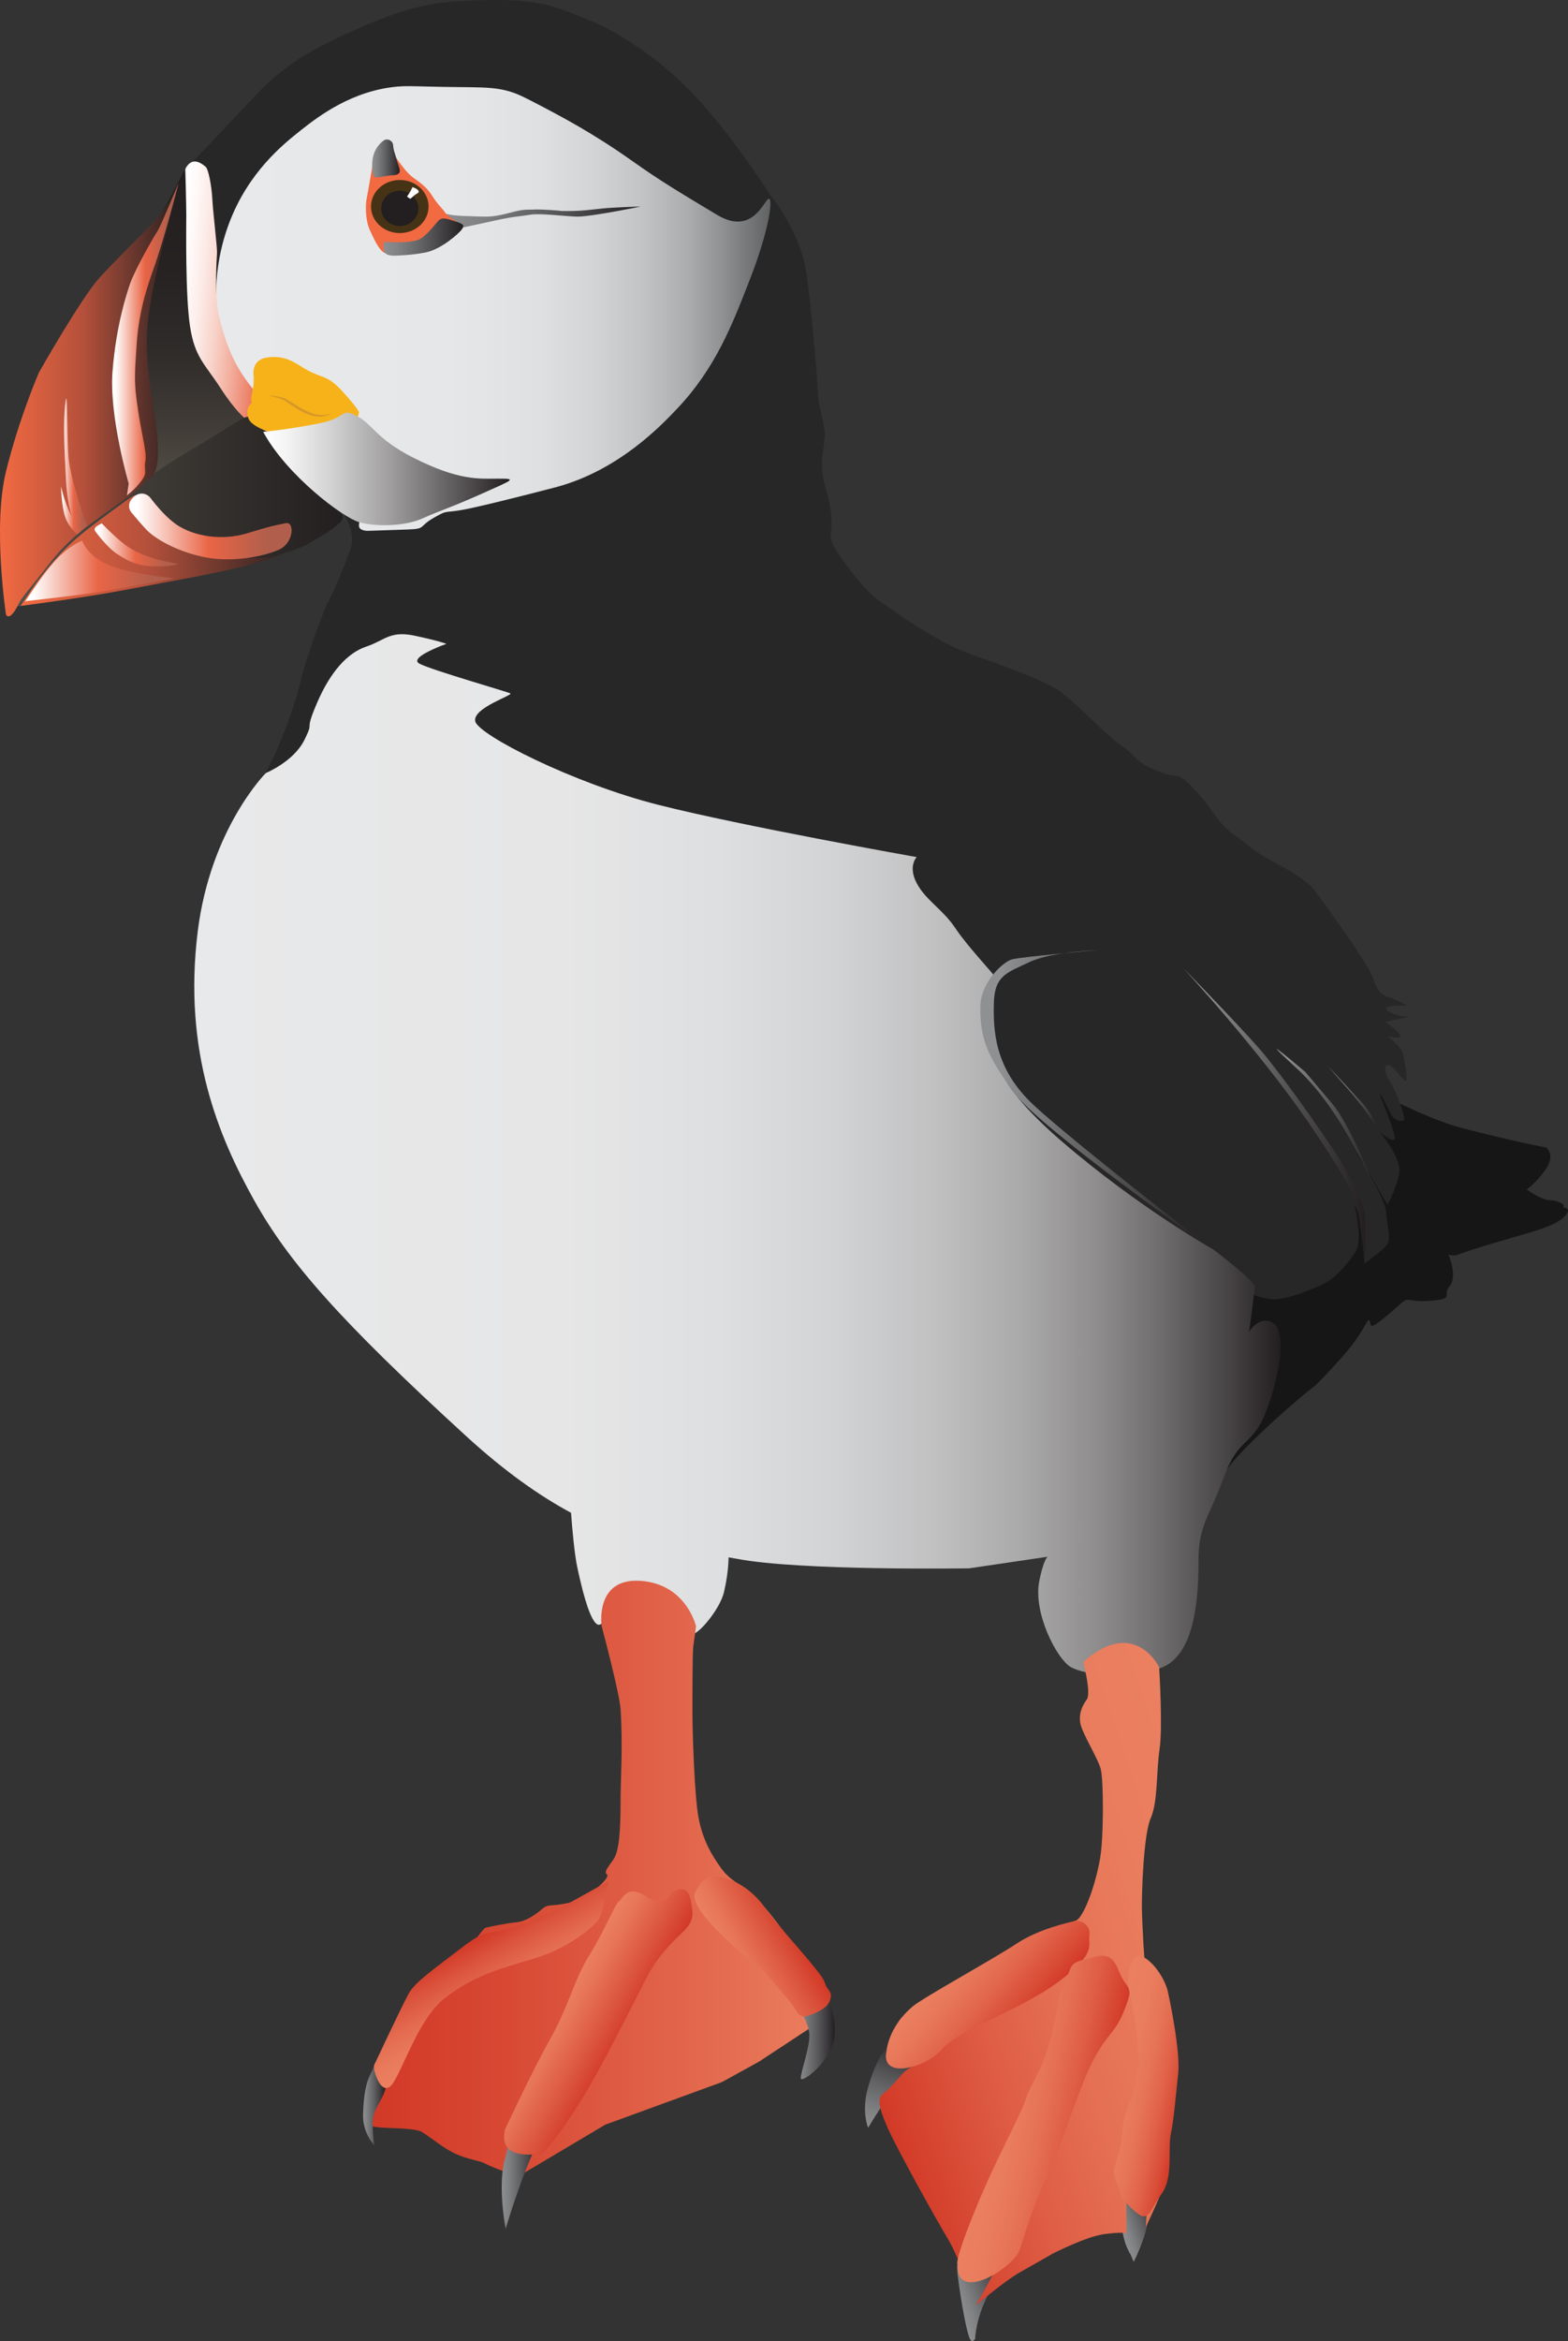 
        <svg xmlns:rdf="http://www.w3.org/1999/02/22-rdf-syntax-ns#" xmlns="http://www.w3.org/2000/svg" xmlns:cc="https://creativecommons.org/ns" xmlns:xlink="http://www.w3.org/1999/xlink" xmlns:dc="https://www.dublincore.org/specifications/dublin-core/dcmi-terms/" x="0px" y="0px" width="335.1px" height="500px" viewBox="0 0 335.1 500" xml:space="preserve">
            <rect x="0" y="0" width="335.1" height="500" fill="#333333" stroke="none"/>
            <title>Fratercula arctica (Atlantic puffin)</title>
            <desc xmlns:ian_image_library="https://ian.umces.edu/media-library/">
                <ian_image_library:title>Fratercula arctica (Atlantic puffin)</ian_image_library:title>
                <ian_image_library:descr><p>3/4 view of an Atlantic Puffin also known as the Common Puffin</p></ian_image_library:descr>
                <ian_image_library:scene>
                    <ian_image_library:contains>Puffin, seabird, Cliffs, Iceland</ian_image_library:contains>
                    <ian_image_library:when>2025-08-20</ian_image_library:when>
                </ian_image_library:scene>
            </desc>
             <defs><linearGradient id="ian_symbols_0d5ee865a7386204b9f38de218f43880" x1="273.85" y1="242.5" x2="292.09" y2="242.5" gradientTransform="translate(-25.37 32.68) rotate(-6.7)" gradientUnits="userSpaceOnUse"><stop offset=".09" stop-color="#8e9092"></stop><stop offset="1" stop-color="#231f20"></stop></linearGradient><linearGradient id="ian_symbols_0d5ee865a7386204b9f38de218f438801" x1="283.75" y1="234.7" x2="294.79" y2="234.7" gradientTransform="matrix(1,0,0,1,0,0)" xlink:href="#ian_symbols_0d5ee865a7386204b9f38de218f43880"></linearGradient><linearGradient id="ian_symbols_0d5ee865a7386204b9f38de218f438802" x1="41.52" y1="246.64" x2="273.67" y2="246.64" gradientUnits="userSpaceOnUse"><stop offset="0" stop-color="#e8e9ea"></stop><stop offset=".34" stop-color="#e6e6e7"></stop><stop offset=".48" stop-color="#dedfe0"></stop><stop offset=".59" stop-color="#d2d3d4"></stop><stop offset=".68" stop-color="#c1c1c2"></stop><stop offset=".76" stop-color="#abaaab"></stop><stop offset=".83" stop-color="#8f8d8e"></stop><stop offset=".89" stop-color="#6e6c6d"></stop><stop offset=".95" stop-color="#484546"></stop><stop offset="1" stop-color="#231f20"></stop></linearGradient><linearGradient id="ian_symbols_0d5ee865a7386204b9f38de218f438803" x1="46.2" y1="65.89" x2="164.63" y2="65.89" gradientUnits="userSpaceOnUse"><stop offset="0" stop-color="#e8e9ea"></stop><stop offset=".42" stop-color="#e6e7e8"></stop><stop offset=".58" stop-color="#dfe0e1"></stop><stop offset=".68" stop-color="#d3d4d5"></stop><stop offset=".77" stop-color="#c2c3c4"></stop><stop offset=".85" stop-color="#acadaf"></stop><stop offset=".91" stop-color="#919294"></stop><stop offset=".97" stop-color="#717274"></stop><stop offset="1" stop-color="#616264"></stop></linearGradient><linearGradient id="ian_symbols_0d5ee865a7386204b9f38de218f438804" x1="135.49" y1="384.53" x2="156.43" y2="384.53" gradientTransform="translate(510.47 703.28) rotate(-71.89) scale(1 -1)" gradientUnits="userSpaceOnUse"><stop offset="0" stop-color="#8c8e90"></stop><stop offset=".17" stop-color="#808284"></stop><stop offset=".47" stop-color="#626264"></stop><stop offset=".88" stop-color="#322f31"></stop><stop offset="1" stop-color="#231f20"></stop></linearGradient><linearGradient id="ian_symbols_0d5ee865a7386204b9f38de218f438805" x1="173" y1="487.9" x2="185.61" y2="487.9" gradientTransform="translate(-110.82 80.15) rotate(-17.99)" xlink:href="#ian_symbols_0d5ee865a7386204b9f38de218f438804"></linearGradient><linearGradient id="ian_symbols_0d5ee865a7386204b9f38de218f438806" x1="210.97" y1="483.71" x2="220.2" y2="483.71" gradientTransform="translate(-110.82 80.15) rotate(-17.99)" xlink:href="#ian_symbols_0d5ee865a7386204b9f38de218f438804"></linearGradient><linearGradient id="ian_symbols_0d5ee865a7386204b9f38de218f438807" x1="252.76" y1="238.04" x2="291.9" y2="238.04" gradientTransform="matrix(1,0,0,1,0,0)" xlink:href="#ian_symbols_0d5ee865a7386204b9f38de218f43880"></linearGradient><linearGradient id="ian_symbols_0d5ee865a7386204b9f38de218f438808" x1="209.52" y1="234.62" x2="258.45" y2="234.62" gradientTransform="matrix(1,0,0,1,0,0)" xlink:href="#ian_symbols_0d5ee865a7386204b9f38de218f43880"></linearGradient><linearGradient id="ian_symbols_0d5ee865a7386204b9f38de218f438809" x1="79.2" y1="401.06" x2="177.26" y2="401.06" gradientUnits="userSpaceOnUse"><stop offset="0" stop-color="#d23927"></stop><stop offset=".27" stop-color="#d74732"></stop><stop offset=".77" stop-color="#e46c50"></stop><stop offset="1" stop-color="#eb8060"></stop></linearGradient><linearGradient id="ian_symbols_0d5ee865a7386204b9f38de218f4388010" x1="170.04" y1="428.08" x2="255.82" y2="428.08" gradientTransform="translate(-110.82 80.15) rotate(-17.99)" gradientUnits="userSpaceOnUse"><stop offset="0" stop-color="#d23927"></stop><stop offset=".05" stop-color="#d4402c"></stop><stop offset=".29" stop-color="#de5c43"></stop><stop offset=".52" stop-color="#e57053"></stop><stop offset=".76" stop-color="#e97c5c"></stop><stop offset="1" stop-color="#eb8060"></stop></linearGradient><linearGradient id="ian_symbols_0d5ee865a7386204b9f38de218f4388011" x1="95.35" y1="46.6" x2="136.89" y2="46.6" gradientTransform="matrix(1,0,0,1,0,0)" xlink:href="#ian_symbols_0d5ee865a7386204b9f38de218f438804"></linearGradient><linearGradient id="ian_symbols_0d5ee865a7386204b9f38de218f4388012" x1="170.24" y1="434.65" x2="178.42" y2="434.65" gradientTransform="matrix(1,0,0,1,0,0)" xlink:href="#ian_symbols_0d5ee865a7386204b9f38de218f438804"></linearGradient><linearGradient id="ian_symbols_0d5ee865a7386204b9f38de218f4388013" x1="37.05" y1="61.05" x2="57.66" y2="62.85" gradientUnits="userSpaceOnUse"><stop offset=".05" stop-color="#fff"></stop><stop offset=".15" stop-color="#fef9f8"></stop><stop offset=".3" stop-color="#fceae6"></stop><stop offset=".47" stop-color="#f8d2c8"></stop><stop offset=".66" stop-color="#f3af9f"></stop><stop offset=".87" stop-color="#ed846b"></stop><stop offset="1" stop-color="#e96546"></stop></linearGradient><linearGradient id="ian_symbols_0d5ee865a7386204b9f38de218f4388014" x1="36.95" y1="104.35" x2="36.95" y2="35.92" gradientUnits="userSpaceOnUse"><stop offset="0" stop-color="#544f47"></stop><stop offset=".18" stop-color="#423d38"></stop><stop offset=".42" stop-color="#302c2a"></stop><stop offset=".69" stop-color="#262222"></stop><stop offset="1" stop-color="#231f20"></stop></linearGradient><linearGradient id="ian_symbols_0d5ee865a7386204b9f38de218f4388015" x1="3.68" y1="109.27" x2="73.25" y2="109.27" gradientUnits="userSpaceOnUse"><stop offset="0" stop-color="#544f47"></stop><stop offset=".48" stop-color="#3a3632"></stop><stop offset="1" stop-color="#231f20"></stop></linearGradient><linearGradient id="ian_symbols_0d5ee865a7386204b9f38de218f4388016" x1="4.42" y1="117.59" x2="63.44" y2="117.59" gradientUnits="userSpaceOnUse"><stop offset="0" stop-color="#f26a42"></stop><stop offset=".46" stop-color="#b4503b"></stop><stop offset="1" stop-color="#231f20"></stop></linearGradient><linearGradient id="ian_symbols_0d5ee865a7386204b9f38de218f4388017" x1="0" y1="84.76" x2="38.75" y2="84.76" xlink:href="#ian_symbols_0d5ee865a7386204b9f38de218f4388016"></linearGradient><linearGradient id="ian_symbols_0d5ee865a7386204b9f38de218f4388018" x1="23.96" y1="72.45" x2="38.16" y2="72.45" gradientUnits="userSpaceOnUse"><stop offset=".05" stop-color="#fff"></stop><stop offset=".49" stop-color="#e96546"></stop><stop offset=".68" stop-color="#cc6149"></stop><stop offset=".85" stop-color="#b15f4c"></stop></linearGradient><linearGradient id="ian_symbols_0d5ee865a7386204b9f38de218f4388019" x1="27.59" y1="112.44" x2="62.32" y2="112.44" xlink:href="#ian_symbols_0d5ee865a7386204b9f38de218f4388018"></linearGradient><linearGradient id="ian_symbols_0d5ee865a7386204b9f38de218f4388020" x1="5.41" y1="121.99" x2="37.24" y2="121.99" xlink:href="#ian_symbols_0d5ee865a7386204b9f38de218f4388018"></linearGradient><linearGradient id="ian_symbols_0d5ee865a7386204b9f38de218f4388021" x1="20.22" y1="116.36" x2="38.16" y2="116.36" xlink:href="#ian_symbols_0d5ee865a7386204b9f38de218f4388018"></linearGradient><linearGradient id="ian_symbols_0d5ee865a7386204b9f38de218f4388022" x1="13.03" y1="99.6" x2="18.57" y2="99.6" xlink:href="#ian_symbols_0d5ee865a7386204b9f38de218f4388018"></linearGradient><linearGradient id="ian_symbols_0d5ee865a7386204b9f38de218f4388023" x1="79.54" y1="33.84" x2="85.45" y2="33.84" gradientTransform="matrix(1,0,0,1,0,0)" xlink:href="#ian_symbols_0d5ee865a7386204b9f38de218f438804"></linearGradient><linearGradient id="ian_symbols_0d5ee865a7386204b9f38de218f4388024" x1="81.96" y1="50.64" x2="98.99" y2="50.64" gradientTransform="matrix(1,0,0,1,0,0)" xlink:href="#ian_symbols_0d5ee865a7386204b9f38de218f438804"></linearGradient><linearGradient id="ian_symbols_0d5ee865a7386204b9f38de218f4388025" x1="107.22" y1="464.57" x2="115.34" y2="464.57" gradientTransform="matrix(1,0,0,1,0,0)" xlink:href="#ian_symbols_0d5ee865a7386204b9f38de218f438804"></linearGradient><linearGradient id="ian_symbols_0d5ee865a7386204b9f38de218f4388026" x1="77.58" y1="449.38" x2="82.39" y2="449.38" gradientTransform="matrix(1,0,0,1,0,0)" xlink:href="#ian_symbols_0d5ee865a7386204b9f38de218f438804"></linearGradient><linearGradient id="ian_symbols_0d5ee865a7386204b9f38de218f4388027" x1="109.57" y1="430.5" x2="100.4" y2="414.62" gradientUnits="userSpaceOnUse"><stop offset="0" stop-color="#eb8060"></stop><stop offset=".22" stop-color="#e97b5c"></stop><stop offset=".47" stop-color="#e46c50"></stop><stop offset=".75" stop-color="#db543d"></stop><stop offset="1" stop-color="#d23927"></stop></linearGradient><linearGradient id="ian_symbols_0d5ee865a7386204b9f38de218f4388028" x1="133.55" y1="434.8" x2="120.05" y2="427.01" gradientUnits="userSpaceOnUse"><stop offset="0" stop-color="#d23927"></stop><stop offset=".36" stop-color="#dc573f"></stop><stop offset=".77" stop-color="#e77557"></stop><stop offset="1" stop-color="#eb8060"></stop></linearGradient><linearGradient id="ian_symbols_0d5ee865a7386204b9f38de218f4388029" x1="156.15" y1="419.3" x2="169.52" y2="411.58" gradientUnits="userSpaceOnUse"><stop offset="0" stop-color="#eb8060"></stop><stop offset=".23" stop-color="#e77557"></stop><stop offset=".64" stop-color="#dc573f"></stop><stop offset="1" stop-color="#d23927"></stop></linearGradient><linearGradient id="ian_symbols_0d5ee865a7386204b9f38de218f4388030" x1="56.24" y1="100.15" x2="108.94" y2="100.15" gradientUnits="userSpaceOnUse"><stop offset="0" stop-color="#fff"></stop><stop offset=".1" stop-color="#f3f3f3"></stop><stop offset=".27" stop-color="#d3d3d3"></stop><stop offset=".51" stop-color="#a19f9f"></stop><stop offset=".79" stop-color="#5b5859"></stop><stop offset="1" stop-color="#231f20"></stop></linearGradient><linearGradient id="ian_symbols_0d5ee865a7386204b9f38de218f4388031" x1="204.42" y1="437.16" x2="194.14" y2="419.36" gradientTransform="translate(-110.82 80.15) rotate(-17.99)" gradientUnits="userSpaceOnUse"><stop offset="0" stop-color="#d23927"></stop><stop offset=".17" stop-color="#d84a34"></stop><stop offset=".5" stop-color="#e2674c"></stop><stop offset=".79" stop-color="#e8795a"></stop><stop offset="1" stop-color="#eb8060"></stop></linearGradient><linearGradient id="ian_symbols_0d5ee865a7386204b9f38de218f4388032" x1="213.12" y1="463.76" x2="192.24" y2="451.71" xlink:href="#ian_symbols_0d5ee865a7386204b9f38de218f4388010"></linearGradient><linearGradient id="ian_symbols_0d5ee865a7386204b9f38de218f4388033" x1="232.95" y1="461.88" x2="217.94" y2="453.21" gradientTransform="translate(-110.82 80.15) rotate(-17.99)" gradientUnits="userSpaceOnUse"><stop offset="0" stop-color="#d23927"></stop><stop offset=".12" stop-color="#d94d37"></stop><stop offset=".3" stop-color="#e16349"></stop><stop offset=".49" stop-color="#e67356"></stop><stop offset=".7" stop-color="#e97d5d"></stop><stop offset="1" stop-color="#eb8060"></stop></linearGradient></defs><path d="M281.3,226.77c.72-.27,20.03,11.26,31.13,14.14,11.1,2.88,18.01,4.18,18.01,4.18,0,0,2.02,1.44,0,4.47s-4.18,4.47-4.18,4.47c0,0,3.23,2.31,5.08,2.31s5.36,1.73,0,2.02-9.98.43-9.26.43,13.98-2.45,12.97,0-5.62,3.75-11.67,5.48c-6.05,1.73-10.09,3.03-11.53,3.6s-2.31,0-2.31,0c0,0,2.02,4.76.29,6.77s1.3,2.74-4.18,3.17c-5.48.43-4.18-1.3-6.77,1.01s-4.47,3.89-5.48,4.32-.14-2.88-1.73,0c-1.59,2.88-3.75,5.48-5.19,7.06s-4.76,5.33-6.2,6.34-14.15,11.82-18.1,17.29-4.09,2.45-4.09,2.45c0,0,2.88-24.64,3.31-27.24s-4.32,1.87-.29-14.99c4.04-16.86,4.04-18.73,5.33-20.75s14.84-26.54,14.84-26.54Z" fill="#171617"></path><path d="M44.61,60.22l-5.07-23.92s10.48-11.02,14.8-15.64,8.94-8.5,18.81-13.04C83.02,3.08,89.36.78,97.86.27s13.19-.29,17.73.5,13.33,4.9,13.33,4.9c0,0,9.44,4.4,18.45,13.62,9.01,9.22,17.15,22.27,17.15,22.27,0,0,6.41,7.57,7.78,16.5,1.37,8.94,2.67,27.96,2.67,27.96,0,0,1.22,4.9,1.3,6.41s-.65,4.61-.58,7.06.43,3.53,1.01,5.69,1.01,3.96,1.01,6.63-.79,3.03,1.15,5.98,5.84,8.29,9.22,10.66,12.51,8.94,19.82,11.43,14.6,5.38,17.68,7.11,10.18,9.51,13.93,12.11,2.31,3.17,7.69,5.48,3.84-.58,8.26,4.23c4.42,4.8,4.23,6.53,8.45,9.61s4.32,3.55,7.97,5.48,7.4,4.13,9.03,6.24,11.53,15.66,12.59,18.93,2.16,3.55,4.04,4.13l3.31,1.59s-6.34-.29-4.18,1.15,4.76,1.15,4.76,1.15l-5.33,1.15s3.17,2.31,3.17,3.03-2.74,0-2.74,0c0,0,2.88,2.16,3.31,3.89s.72,3.6.72,4.61.29,2.02-2.02-.86-3.46-.97-1.59,1.89,3.17,7.62,3.17,8.2-2.02.86-3.17-1.59-2.31-4.61-2.02-3.6,3.17,7.78,3.17,9.22-3.31-1.3-3.31-1.3c0,0,5.04,5.62,4.18,9.22s-2.45,6.34-2.45,6.34c0,0-6.92-11.96-6.63-11.1s6.2,9.51,6.34,12.68,1.3,5.76,0,7.21-4.61,3.75-4.61,3.75c0,0-.29-2.16-.43-5.91s-1.73-6.77-1.73-6.77c0,0,1.73,7.35.43,9.8s-4.47,5.91-6.63,7.06-8.65,3.75-11.53,3.46-6.77-1.73-8.21-3.89-6.92-5.33-11.24-9.22-13.55-8.5-18.3-13.55-9.46-3.55-13.64-9.32-9.13-11.22-10.28-16.98c-1.15-5.76-3.17-10.88-1.73-14.77s2.69.14-.96-3.12-10.81-12.11-12.44-17.2-2.88-2.64-5.48-3.6-6.82-1.83-10.66-2.59-7.3-1.35-8.94-1.92-16.91-2.59-29.69-8.17c-12.78-5.57-21.33-7.97-27.29-10.95s-15.76-7.88-14.99-10.47,7.25-1.78,7.64-2.35,3.15-.28-2.98-1.2c-5.42-.81-2.66.89-7.88-2.5-.79-.51-8.36-2.83-7.88-4.18s9.56-3.03,5.52-3.8-3.03-2.93-10.9,1.78-7.01,2.16-8.55,4.76-3.24,3.69-3.8,5.24c-2.13,5.94-2.35,5.35-.29,2.07,1.88-3,3.17-4.42,3.17-2.79s.86,3.36-1.83,5.67-5.55,6.69-7.85,9.19-8.09,5.22-6.08,2.34,6.24-12.87,7.88-19.79,5.48-16.14,5.48-16.43,1.73-2.47,5.37-12.51c3.13-8.62-15.94-21.98-15.94-21.98l-14.36-35Z" fill="#282727"></path><path d="M295.08,256.96s-7.15-18.86-17.88-28.72c-10.74-9.86,1.77.7,1.77.7,0,0,4.14,4.89,5.82,6.87,4.41,5.22,10.29,21.15,10.29,21.15Z" fill="url(#ian_symbols_0d5ee865a7386204b9f38de218f43880)"></path><path d="M294.79,241.73s-2.31-4.08-6.68-9.08l-4.37-5s7.11,7.45,8.45,9.18,2.59,4.9,2.59,4.9Z" fill="url(#ian_symbols_0d5ee865a7386204b9f38de218f438801)"></path><path d="M271.98,282.47c-2.63-1.44-4.66,1.29-5.11,2.1.34-1.31,1.1-8.53,1.37-9.59.29-1.15-8.98-8.15-8.98-8.15,0,0-15.8-8.85-32.23-22.97-16.43-14.12-14.12-19.31-15.85-24.5-1.73-5.19,1.44-10.38,1.25-10.95-.19-.58-5.57-6.15-8.26-10.18-2.69-4.04-6.34-5.96-8.26-9.61-1.92-3.65,0-5.57,0-5.57,0,0-36.89-6.53-55.15-11.14s-38.62-14.99-39.2-17.87c-.58-2.88,8.26-5.57,7.49-5.96-.77-.38-16.91-5-19.41-6.34s5.76-4.23,5.76-4.23c0,0-1.35-.58-6.73-1.73s-6.34.96-10.38,2.31c-4.04,1.35-7.69,5.38-10.57,12.11-2.88,6.73-.38,3.27-2.69,7.88s-8.21,7.01-8.21,7.01c0,0-11.82,11.82-14.56,33.82-3.21,25.81,4.61,44.1,12.01,57.36,7.4,13.26,18.25,25.65,45.35,50.44,8.34,7.63,15.76,12.8,22.42,16.38.24,3.27.71,8.79,1.36,11.77.96,4.42,2.31,9.99,3.84,11.72,1.54,1.73,2.11-2.31,5.57-2.69s7.11-2.31,9.61.19c2.5,2.5,4.23,5.57,5.96,4.8,1.73-.77,5.57-5.57,6.34-8.84.4-1.69.95-4.63.99-7.44.62.1,1.24.21,1.85.33,13.55,2.59,49.58,2.02,49.58,2.02l16.71-2.47c-.46.53-1.06,1.87-1.72,5.06-1.44,6.92,3.75,16.72,6.63,18.45,2.88,1.73,12.97,3.17,19.89,0,6.92-3.17,7.49-15.28,7.49-22.77s2.31-9.22,5.48-17.87c3.17-8.65,6.05-6.34,8.94-13.84,2.88-7.49,4.61-17.29,1.44-19.02Z" fill="url(#ian_symbols_0d5ee865a7386204b9f38de218f438802)"></path><path d="M164.37,42.48c-.64-.26-1.92,3.77-5.33,4.67-2.51.66-4.88-.71-6.01-1.39-8.04-4.82-12.05-7.22-17.84-11.33-8.48-6.01-15.12-9.48-20.55-12.32-3.18-1.66-4.09-2.02-4.85-2.29-4.41-1.55-7.77-1.04-18.61-1.34-3.08-.08-4.65-.12-6.11,0-9.78.83-16.97,6.34-20.65,9.24-3.99,3.14-11.31,9.05-15.41,19.82-1.28,3.36-4.46,12.99-1.74,23.85,1.61,6.43,6.08,13.9,7.32,13.56.86-.23-.86-5.29.97-6.41,1.13-.69,2.49-.35,3.78,0,2.62.7,4.02,1.95,5.82,3.13,3.46,2.26,5.88.56,7.27,3.28,4.17,8.15,6.12,7.86,7.56,9.39,4.71,5.02,12.12,7.9,18.04,9.45l-20.94,6.05s-.29,1.08-.38,2.32c-.1,1.24,1.83,1.21,1.83,1.21,0,0,4.68-.14,8.65-.29,3.96-.14,2.16-.58,5.55-2.52s1.8-.72,7.85-2.02c6.05-1.3,18.4-4.54,18.4-4.54h0c13.26-3.6,22.29-13.11,25.63-16.62,8.3-8.73,11.87-17.97,15.8-28.12,3.82-9.86,4.76-16.47,3.97-16.79Z" fill="url(#ian_symbols_0d5ee865a7386204b9f38de218f438803)"></path><path d="M196.64,439.59s.63.72-2.84,3.66-8.27,11.19-8.27,11.19c0,0-1.49-3.51-.03-8.59s3.27-8.13,4.66-9.29,4.27-1.63,4.76-.97,1.72,4,1.72,4Z" fill="url(#ian_symbols_0d5ee865a7386204b9f38de218f438804)"></path><path d="M208.41,499.43s.06-4.16,2.81-9.4c2.74-5.23,3.62-8.67,3.2-9.12-1.01-1.07-3.6-3.08-6.85-1.43-2.3,1.17-3.51,1.86-2.82,7.09.69,5.23,1.65,10.37,2.3,12.38s1.36.47,1.36.47Z" fill="url(#ian_symbols_0d5ee865a7386204b9f38de218f438805)"></path><path d="M241.61,481.46s-1.92-2.64-1.99-7.99c-.07-5.36-.21-7.58,1.34-7.93s4.36-.66,4.92.37.54,2.26-.31,7.45-3.29,9.7-3.29,9.7l-.67-1.6Z" fill="url(#ian_symbols_0d5ee865a7386204b9f38de218f438806)"></path><path d="M290.54,260.42s-.99-3.72-1.04-3.99c-.18-.98-1.5-4.54-9.94-16.81-10.81-15.71-26.81-33-26.81-33,0,0,11.39,11.67,16.28,17.22,4.9,5.55,16.93,22.63,18.37,25.72s3.75,5.91,4.25,9.87,0,10.02,0,10.02l-1.13-9.03Z" fill="url(#ian_symbols_0d5ee865a7386204b9f38de218f438807)"></path><path d="M235.32,202.87s-10.38.29-15.28,2.59-7.49,2.88-7.64,8.79c-.14,5.91.14,13.98,8.5,21.76s37.54,30.35,37.54,30.35c0,0-36.41-25.49-41.86-33.17-4.76-6.7-7.2-10.47-7.07-18.23.09-5.19,4.8-9.46,6.68-10.04s19.12-2.07,19.12-2.07Z" fill="url(#ian_symbols_0d5ee865a7386204b9f38de218f438808)"></path><path d="M128.58,347.32s3.8,14.16,4.04,17.68c.53,7.93-.01,15.63,0,19.41.02,6.68-.32,10.95-1.5,12.68s-2.15,2.69-1.38,3.27-3.84,5-7.88,5.96c-4.04.96-4.61.19-5.96,1.35s-3.46,2.69-5.57,2.88c-2.11.19-5.76.96-6.53,1.15s-3.65,5.38-7.69,7.3-3.84,2.5-5.57,3.84-2.88,3.65-3.84,5.19-4.04,9.22-4.23,9.8-1.92,2.11-1.92,2.11c0,0,3.84,1.92,2.88,3.27s-4.41,9.68-4.22,10.64,9.02.31,10.94,1.47,4.8,3.65,7.49,4.8,5,1.35,5.96,1.92,4.64,1.92,4.64,1.92c0,0,.17-7.88.74-9.03s.96-1.92,2.69-1.35,3.27.58,3.27,1.92-3.7,9.03-3.7,9.03l18.11-10.76,24.56-8.96c.28-.1.55-.22.81-.37l7.5-4.14,12-7.89s-3.17-2.03-2.19-2.56c.68-.36,4.63-1.54,5.2-2.31s-11.57-18.35-15.41-21.9c-3.84-3.55-5.76-3.94-7.69-6.63s-3.84-5.76-4.8-10.57-1.35-19.22-1.35-22.48,0-13.26.19-14.41.58-4.23.58-4.23c0,0-1.92-8.45-10.95-9.61-10.89-1.39-9.22,9.61-9.22,9.61Z" fill="url(#ian_symbols_0d5ee865a7386204b9f38de218f438809)"></path><path d="M231.5,354.96s1.74,6.61.77,7.98-1.71,2.83-1.42,4.95,3.77,7.56,4.39,9.94.66,14.56-.15,19.14c-1.17,6.62-3.75,12.73-5.12,13.18s-8.55,3.53-11.75,4.88-16.85,10.17-19.6,11.97-5.68,3.07-6.57,4.77-2.33,8.08-2.33,8.08c0,0,3.05-4.28,4.87-3.81s4.32.72,3.31,2.71-2.61,2.33-3.98,3.23c-1.37.9-2.98,3.47-5.12,5.1-1.27.97-1.19,2.64.92,7.41,2.11,4.77,11.13,20.88,12.7,23.4s3.5,7.5,3.5,7.5c0,0,3.6-5.71,4.74-5.48s2.86.89,3.18,1.85-5.32,10.63-5.32,10.63c0,0,6.16-5.24,9.36-7.04s7.03-4,7.03-4c0,0,7.14-3.68,11.06-4.2,3.92-.52,4.79-.19,4.79-.19,0,0-.17-7.98.11-8.52s-.31-1.42,1.01-1.54,3.23.16,3.32,1.35-.33,7.38-.33,7.38c0,0,4.82-9.9,4.56-11.63s-.02-3.78.11-8.52.56-7.15-.02-8.93-.14-6.02-1.02-9.67c-.88-3.65-2.87-11.19-3.44-14.34-.57-3.15-.96-11.81-1.02-14.82s.31-15.86,1.88-19.4,1.17-9.93,1.89-14.71-.09-17.55-.09-17.55c0,0-5.25-10.87-16.22-1.1Z" fill="url(#ian_symbols_0d5ee865a7386204b9f38de218f4388010)"></path><path d="M95.35,45.66s1.04.41,4.43.49,4.61.31,7.21-.24,3.96-1.13,5.84-1.13,1.37-.14,4.76.07,1.08.22,3.96.22,4.97-.31,7.21-.55,8.14-.41,8.14-.41c0,0-10.88,2.26-13.76,2.15s-7.85-.76-9.87-.4-3.24.29-7.78,1.3-9.01,1.95-9.01,1.95l-1.11-3.44Z" fill="url(#ian_symbols_0d5ee865a7386204b9f38de218f4388011)"></path><path d="M170.24,428.22s2.64,3.55,2.73,6.34-1.92,8.17-1.83,9.32,6.24-3.36,7.11-8.36-2.02-10.28-2.02-10.28c0,0-4.12-.29-6,2.98Z" fill="url(#ian_symbols_0d5ee865a7386204b9f38de218f4388012)"></path><path d="M53.88,88.79s2.67-2.17,1.44-4.03-2.16-2.51-4.18-5.82-3.46-7.49-4.4-11.75-.43-12.03-.36-13.15-.86-8.71-1.01-11.58-.85-6.33-1.39-6.81c-1.69-1.46-3.46-2.02-4.74,1.2-.62,1.56-.37,20.11,0,25.66s-1,7.78,1.74,13.11,9.68,12.78,10.83,13.5,2.07-.33,2.07-.33Z" fill="url(#ian_symbols_0d5ee865a7386204b9f38de218f4388013)"></path><path d="M29.84,104.35s20.12-11.94,21.35-12.73,1.28-2.18,1.28-2.18c0,0-2.07-1.49-5.38-6.61s-5.48-6.49-6.49-13.19-.79-21.04-.79-23.71-.22-10.02-.22-10.02c0,0-4.4,8.79-6.56,12.25-2.16,3.46-10.88,19.46-11.53,29.18s3.89,27,3.89,27h4.45Z" fill="url(#ian_symbols_0d5ee865a7386204b9f38de218f4388014)"></path><path d="M71.03,112.94c1.73-1.39,3.17-2.23,1.44-3.82s-7.06-5.12-10.09-9.01c-3.03-3.89-7.57-10.81-8.72-11.02-1.15-.22-1.01-.29-6.77,3.31-5.76,3.6-12.36,7.22-15.55,9.99s-21.06,13.94-26.93,25.1l-.73,2.03,34.75-5.73s22.93-4.94,27.63-7.75,4.97-3.1,4.97-3.1Z" fill="url(#ian_symbols_0d5ee865a7386204b9f38de218f4388015)"></path><path d="M4.42,129.41s13.44-1.72,22.71-3.49c9.27-1.78,19.74-3.55,26.13-5.28s10.18-3.51,10.18-3.51c0,0-6.44,3.84-16.57.96-10.14-2.88-17.68-12.11-17.68-12.11,0,0,.1-.77-1.86.66-4.4,3.21-9.73,7.01-12.5,9.72-4.8,4.68-7.33,8.37-10.41,13.05Z" fill="url(#ian_symbols_0d5ee865a7386204b9f38de218f4388016)"></path><path d="M1.28,131.25s-2.88-18.88,0-30.55c2.88-11.67,7.06-21.18,7.06-21.18,0,0,9.06-16,13.03-20.32s9.62-9.81,12.19-12.52,5.19-8.77,5.19-8.77c0,0-5.76,19.42-7.06,29.94-1.3,10.52,1.68,19.08,2.02,26.81s-1.59,6.92-2.98,8.6-5.98,4.66-8.98,6.87c-2.51,1.85-6.87,4.71-11.1,10.14s-6.1,7.4-6.77,8.89-1.97,3.27-2.59,2.11Z" fill="url(#ian_symbols_0d5ee865a7386204b9f38de218f4388017)"></path><path d="M27.51,103.29s-4.23-14.41-3.46-24.02,2.9-16.25,3.84-18.93c.74-2.11,3.95-8.12,5.86-11.14.7-1.1,4.41-10.09,4.41-10.09,0,0-2.97,11.72-5.46,18.64s-3.24,11.71-3.51,15.95c-.35,5.57-.56,7.34,0,11.7.93,7.25,2.25,10.97,1.87,13.09s.58,2.31-.86,4.23-3.07,3.07-3.07,3.07l.38-2.5Z" fill="url(#ian_symbols_0d5ee865a7386204b9f38de218f4388018)"></path><path d="M28.1,109.47c-.67-.8-.69-1.95-.05-2.77.31-.4.69-.78,1.14-1.01.01,0,.03-.01.04-.02,1.01-.52,2.24-.23,2.93.68,1.32,1.74,3.65,4.52,6,5.97,3.57,2.21,9.28,3.22,14.69,1.56s5.69-1.61,8.19-2.14c1.98-.42,1.73,4.13-1.25,5.57s-9.9,2.88-15.85,1.73-10.76-3.94-12.59-5.86c-1.09-1.15-2.39-2.67-3.25-3.71Z" fill="url(#ian_symbols_0d5ee865a7386204b9f38de218f4388019)"></path><path d="M37.24,123.54s-9.44-.94-14.05-2.88-5.62-5.19-5.62-5.19c0,0-2.34.83-5.01,3.49s-5.48,6.95-6.88,9.04c-.6.89,0,.36,0,.36,0,0,10.81-1.15,16.43-2.09s15.13-2.74,15.13-2.74Z" fill="url(#ian_symbols_0d5ee865a7386204b9f38de218f4388020)"></path><path d="M82,53.23s.62.98.21.79c-1.17-.56-2.1-2.57-3.14-4.8s-.97-5.54-.72-6.75,1.48-8.45,1.48-8.45c0,0,2.81-1.91,3.46-1.91s2.64,4.18,5.22,5.98c2.05,1.43,2.92,2.27,3.96,3.89s1.48,1.92,2.38,3.03c.54.67.16.72,3.86,3.03.61.38-2.95.97-3.42,1.44s-1.95,2.2-4.11,3.1-9.17.66-9.17.66Z" fill="#f26a42"></path><ellipse cx="85.44" cy="44.11" rx="6.15" ry="5.67" fill="#463315"></ellipse><path d="M57.25,81.85s.36,3.03-.43,4.18-2.02.79-2.02.79c-2.35-1.22-.24-2.69-.62-6.75-.19-1.94.79-3.44,2.95-3.73s4.09-.05,6.83,1.68,3.33,1.78,5.13,2.5,2.86,1.61,5.24,4.35c2.38,2.74,2.38,3.17,2.38,3.17,0,0-.36,3.46-3.46,4.76s-7.13,2.67-11.96.94-7.49-2.81-8.14-4.25c-.26-.58-.31-1.2-.28-1.74.05-.83.4-1.16.99-1.74" fill="#f7b219"></path><path d="M71.03,88.25c-3.71,2.08-7.28-.73-10.25-2.73-1.09-.51-2.3-.8-3.51-1.07,1.24.04,2.49.21,3.68.66,3.18,1.77,6.2,4.55,10.08,3.14h0Z" fill="#d79829"></path><ellipse cx="85.44" cy="44.51" rx="3.98" ry="3.77" fill="#231f20"></ellipse><path d="M20.3,113.38s-.38-.58.53-1.1l.91-.53s2.4,2.6,4.95,4.56c1.97,1.52,5,2.79,8.5,3.55s2.93.53,2.93.53c0,0-1.1.58-4.37.58s-5.33-.41-8.69-2.64c-2.35-1.56-4.76-4.95-4.76-4.95Z" fill="url(#ian_symbols_0d5ee865a7386204b9f38de218f4388021)"></path><path d="M16.52,114.11s-1.77-1.38-2.56-3.61-.94-6.63-.94-6.63c0,0,.86,3.6,1.95,5.69s-.5-.22-.86-6.99-.65-12.47-.14-16.57.29,6.85.68,11.67,3.93,14.65,3.93,14.65c0,0-.34.24-.86.74-.81.78-1.19,1.04-1.19,1.04Z" fill="url(#ian_symbols_0d5ee865a7386204b9f38de218f4388022)"></path><path d="M88.16,39.97s.98.29,1.27.77-.42.52-1.1,1.17-.7.53-.7.53l-.65-.46s.65-.91.86-1.35.31-.67.31-.67Z" fill="#fff"></path><path d="M81.75,30.19s-1.44,1.1-1.93,2.94c-.4,1.48-.29,2.33-.22,3.18s.18,1.62.9,1.59,2.38-.44,3.46-.47,1.51-.44,1.48-1.01-.53-1.64-.79-2.75c-.2-.82-.53-1.34-.65-2.74-.07-.88-1.35-1.64-2.25-.73Z" fill="url(#ian_symbols_0d5ee865a7386204b9f38de218f4388023)"></path><path d="M84.31,54.61s-2.04.11-2.25-1.04c-.11-.6-.11-1.1-.08-1.45.02-.28.27-.48.55-.46,1.45.1,5.84.32,7.46-.76,1.95-1.3,3.39-3.67,4.04-4.04s1.3-.22,3.1.36,2.23.79,1.59,1.73-4.47,4.32-7.78,4.97-6.61.68-6.61.68Z" fill="url(#ian_symbols_0d5ee865a7386204b9f38de218f4388024)"></path><path d="M107.93,475.18s-1.59-8.57,0-14.19.43-6.63,2.02-7.5,5.04.14,5.33,1.87-.29,1.44-2.74,7.64-4.47,12.97-4.47,12.97l-.14-.79Z" fill="url(#ian_symbols_0d5ee865a7386204b9f38de218f4388025)"></path><path d="M79.82,457.95s-2.38-2.52-2.23-6.49.58-6.63,1.66-8.65.86-3.46,1.87-1.3,1.59,3.75,1.08,5.19-1.48,2.81-2.22,4.61,0,6.99,0,6.99l-.16-.36Z" fill="url(#ian_symbols_0d5ee865a7386204b9f38de218f4388026)"></path><path d="M79.99,442.14s1.14,4.97,3.3,3.53,5.62-14.09,11.67-18.84c6.05-4.76,11.24-6.2,19.02-8.5s12.83-6.92,13.83-8.21,1.87-6.77,2.16-7.93-10.58,6.34-18.69,8.94c-8.11,2.59-7.1.58-12.87,5.04s-9.66,7.06-11.1,9.66-7.39,15.31-7.39,15.31l.05,1.01Z" fill="url(#ian_symbols_0d5ee865a7386204b9f38de218f4388027)"></path><path d="M107.93,454.78s5.62-12.11,9.66-19.31c4.04-7.21,5.04-12.54,8.36-17.87,3.31-5.33,5.48-10.95,6.34-11.53s1.73-3.75,5.91-1.01c4.18,2.74,5.19-.9,5.62-1.1s3.03-1.78,3.75,1.68.72,4.76-1.87,7.21-4.76,4.76-6.63,7.93-8.79,17.58-13.69,25.8c-4.9,8.21-9.38,13.83-10.02,13.55s-9,1.59-7.42-5.33Z" fill="url(#ian_symbols_0d5ee865a7386204b9f38de218f4388028)"></path><path d="M152.02,410.93s-4.52-4.61-3.46-6.73,2.12-3.72,4.8-3.42,6.94,2.14,10.1,6.63c3.16,4.48,12.19,13.9,12.77,15.92s2,1.91,1,4.22c-.64,1.47-3.06,2.48-4.73,3.01-.85.27-1.75-.1-2.19-.87s-1.25-1.97-2.73-3.67c-3.27-3.75-3.75-4.8-7.49-7.59-3.75-2.79-8.07-7.49-8.07-7.49Z" fill="url(#ian_symbols_0d5ee865a7386204b9f38de218f4388029)"></path><path d="M56.24,92.24s5.86-.58,12.01-1.83,4.42-3.35,7.88-1.63,4.2,4.92,12.11,8.93c9.83,4.99,14.12,4.52,18.16,4.52s3.55.09-3.36,3.18-8.62,3.47-12.9,5.37c-3.62,1.61-9.9,1.78-13.45.72s-15.44-10.04-20.44-19.26Z" fill="url(#ian_symbols_0d5ee865a7386204b9f38de218f4388030)"></path><path d="M189.47,438s.34-5.16,5.72-9.59c2.26-1.86,17.24-10.1,21.97-13.25,4.73-3.15,11.01-4.52,12.41-4.85s3.59.78,3.25,3.01,1.66,3.7-6.5,9.84-21.54,10.36-25,14.47-13.31,6.6-11.85.37Z" fill="url(#ian_symbols_0d5ee865a7386204b9f38de218f4388031)"></path><path d="M204.66,483.49s-.82-.31,3.74-11.48c4.55-11.18,9.59-19.93,10.9-23.84s3.18-5.13,5.3-13.08c2.11-7.96,1.2-8.27,2.8-11.36,1.6-3.09.9-4.45,3.99-5.12,3.09-.67,5.83-2.5,7.64,2.16,1.81,4.66,3.47,2.76,1.42,8.12-2.05,5.36-3.41,4.9-6.55,10.61-3.14,5.72-6.95,18.47-10.19,25.43s-4.46,11.6-5.76,15.51c-1.31,3.91-13.82,11.71-13.29,3.07Z" fill="url(#ian_symbols_0d5ee865a7386204b9f38de218f4388032)"></path><path d="M240.88,470.65c-.79-.9-1.37-1.95-1.73-3.09-.41-1.29-1.06-3-1.1-3.35-.21-1.64,1.53-3.98,1.84-9.08.31-5.1,3.81-9.27,3.45-15.97-.36-6.7-1.63-12.21-2.1-14.48s.31-8.28,3.08-6.75,4.74,5.28,5.19,7.1,2.8,13.29,2.29,17.79-.86,9.47-1.57,12.88.58,9.25-1.92,12.75-2.83,5.92-4.93,4.48c-.96-.66-1.83-1.53-2.49-2.29Z" fill="url(#ian_symbols_0d5ee865a7386204b9f38de218f4388033)"></path></svg> 